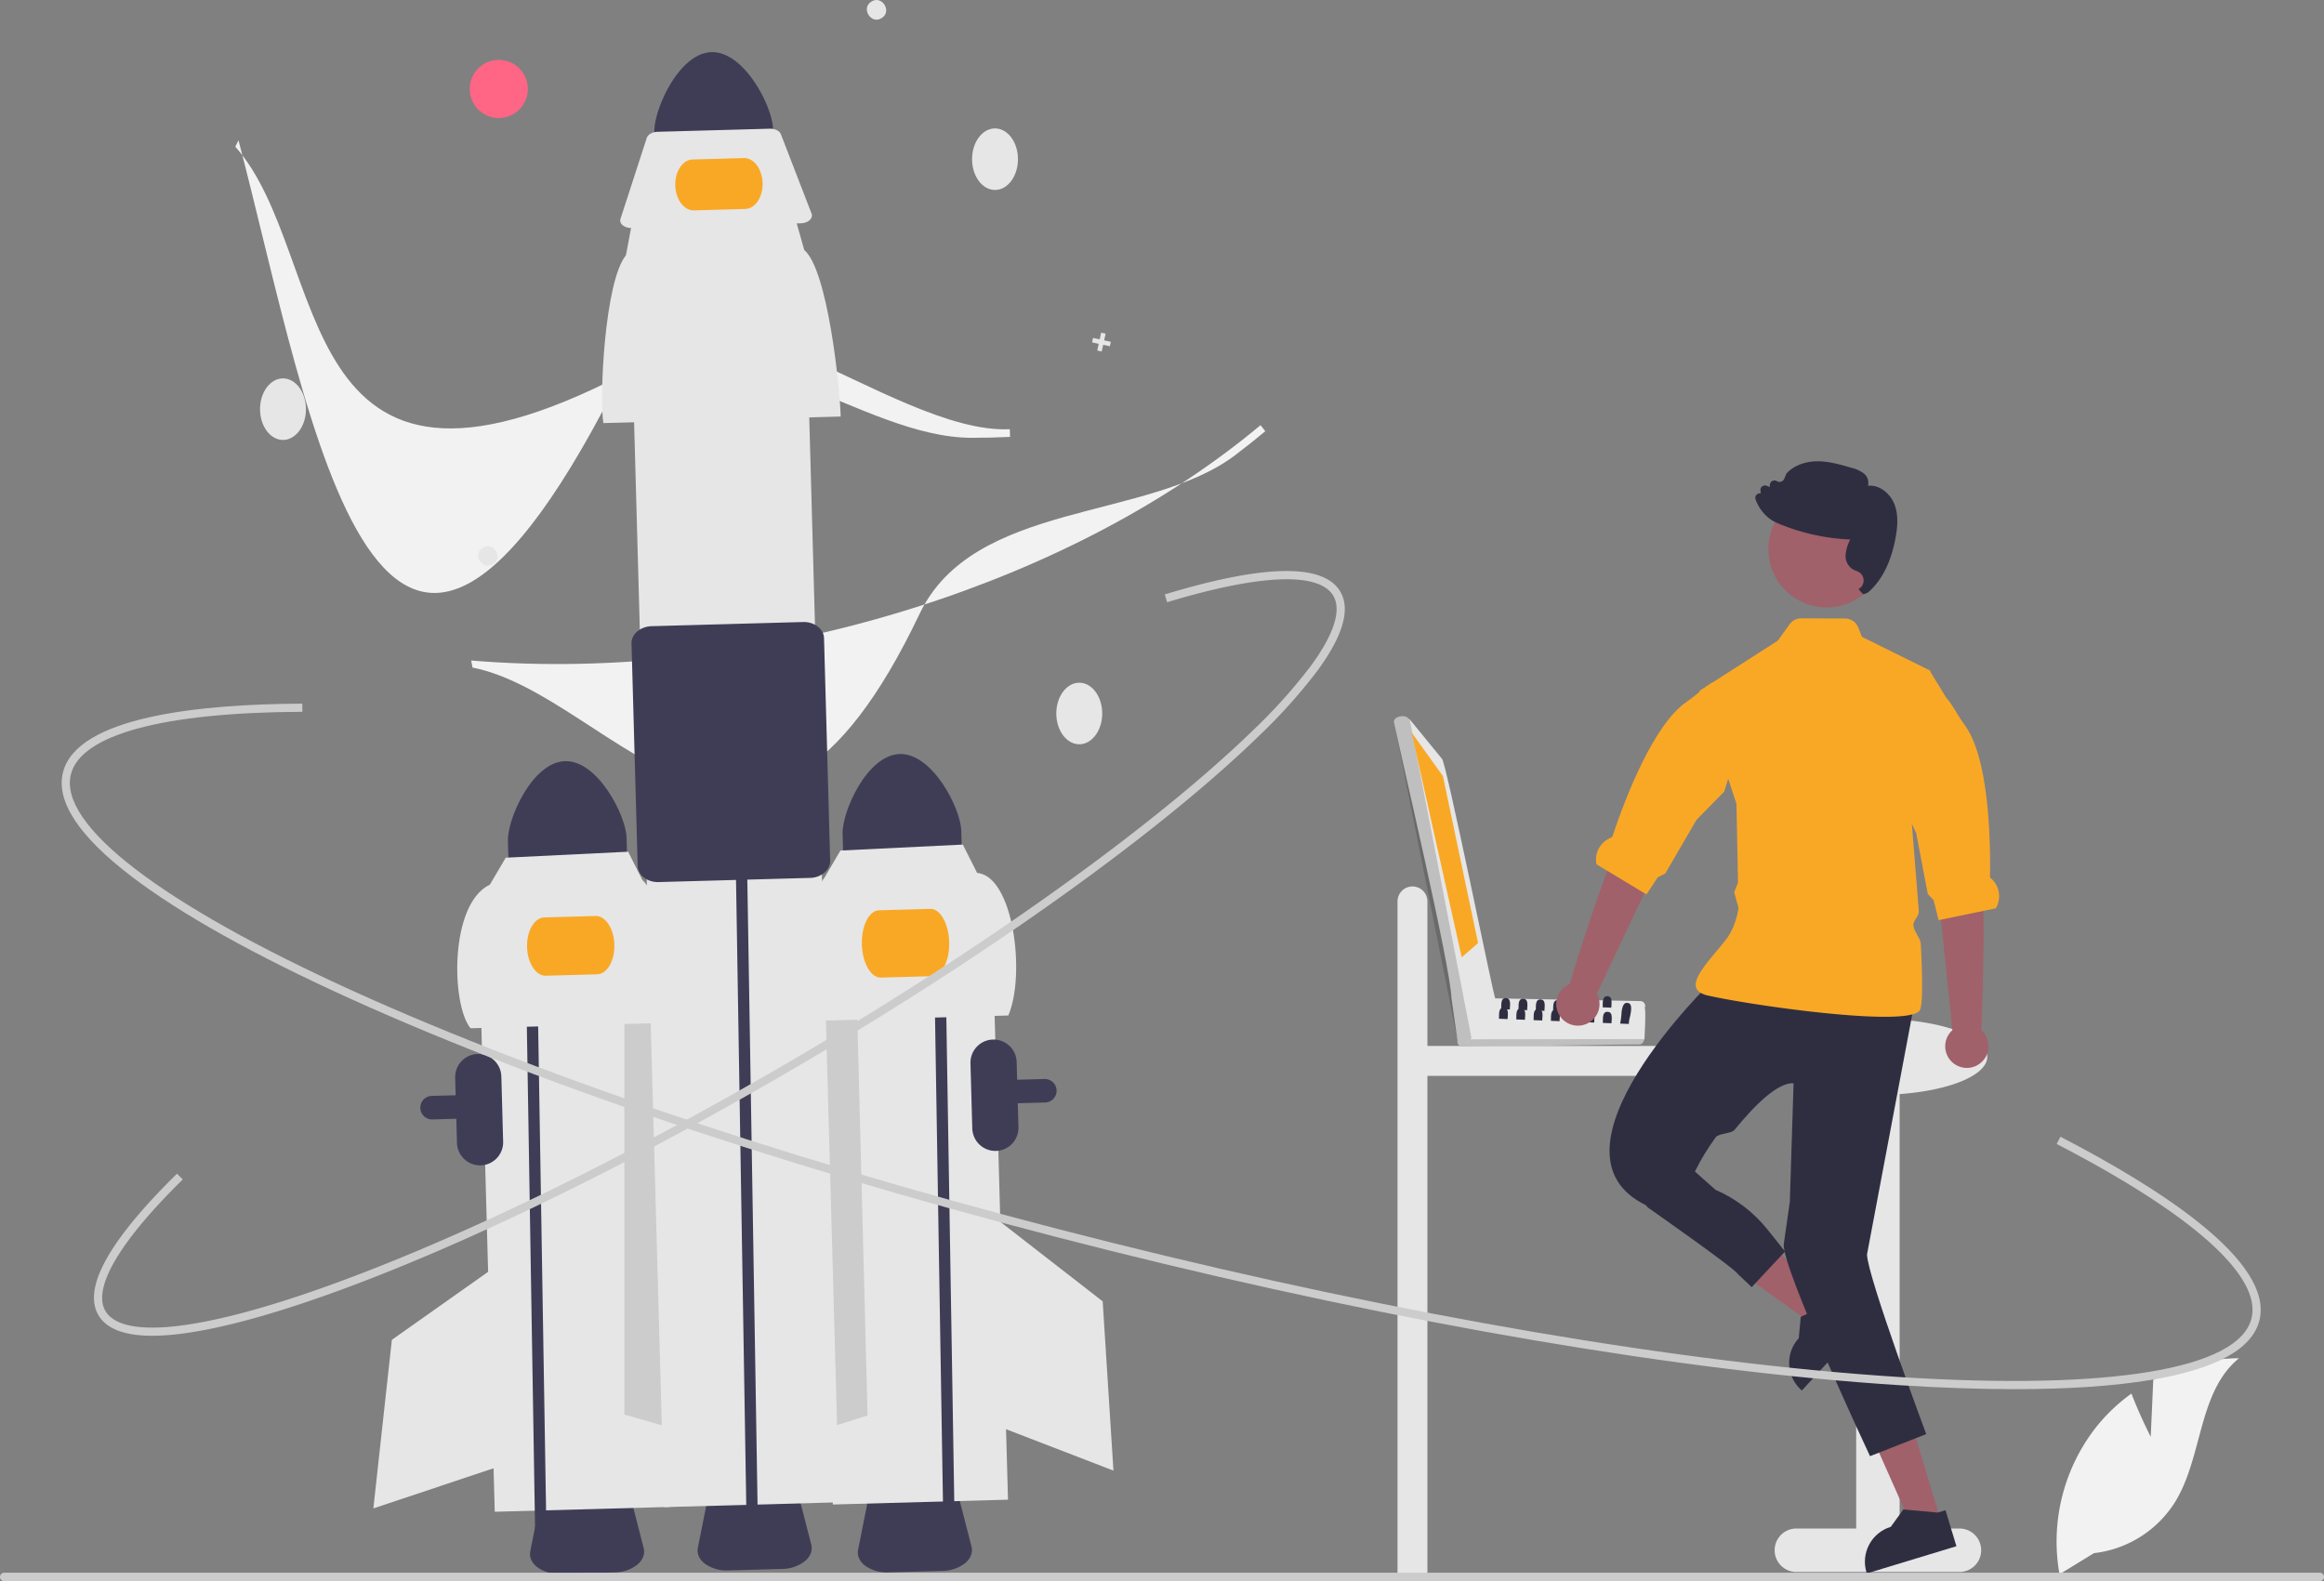 <svg xmlns="http://www.w3.org/2000/svg" xmlns:xlink="http://www.w3.org/1999/xlink" width="855.157" height="581.907" xmlns:v="https://vecta.io/nano"><rect width="100%" height="100%" fill="#808080" stroke="none"/><style><![CDATA[.B{fill:#e6e6e6}.C{fill:#3f3d56}.D{fill:#f9a826}.E{fill:#a0616a}.F{fill:#2f2e41}]]></style><path d="M519.741 326.238a5.5 5.5 0 0 1 5.5 5.5v53.206h105.5a5.5 5.5 0 1 1 0 11h-105.5v184h-11V331.738a5.5 5.5 0 0 1 5.5-5.5z" class="B"/><g class="C"><use xlink:href="#B"/><use xlink:href="#B" x="120.63" y="-0.56"/><path d="M157.282 411.629a4.33 4.33 0 0 1 1.595-8.308l225.468-6.226a4.33 4.33 0 0 1 4.449 4.208h0c.063 2.39-1.82 4.38-4.209 4.448h0l-225.468 6.226c-.63.019-1.256-.1-1.834-.349z"/></g><path d="M176.042 338.768l64.449-1.78 6.009 217.597-64.449 1.78z" class="B"/><path fill="#ccc" d="M242.126 333.079l-12.389 33.749.011 153.759 15.096 4.329-2.718-191.837z"/><g class="C"><use xlink:href="#C"/><path d="M176.878 428.881a8.51 8.51 0 0 1-8.731-8.262l-.662-23.991a8.5 8.5 0 1 1 16.994-.469l.662 23.991a8.51 8.51 0 0 1-8.262 8.731zm16.355-89.597l-.305-15.855 4.158-.103.305 15.804 3.769 230.346-4.159.115"/></g><path d="M247.881 376.361l-74.739 2.064c-7.139-8.705-7.787-45.793 7.111-52.851l5.842-9.92 45.043-2.199 5.264 10.445c7.411 6.306 11.232 43.162 11.479 52.461z" class="B"/><path d="M219.751 358.573l-18.9.522c-3.647.101-6.748-4.631-6.911-10.546s2.672-10.811 6.319-10.912l18.9-.522c3.647-.101 6.748 4.631 6.911 10.546s-2.672 10.811-6.319 10.912z" class="D"/><path d="M183.151 465.568l-38.959 27.52-6.806 62.05 45.448-15.185.317-74.385zm117.301-129.465l64.449-1.78 6.009 217.597-64.449 1.78z" class="B"/><path fill="#ccc" d="M301.996 333.806l13.261 33.416 3.979 153.708-14.979 4.719-2.261-191.843z"/><ellipse cx="397.132" cy="262.584" rx="8.447" ry="11.327" class="B"/><g class="C"><use xlink:href="#C" x="123.152" y="-2.63"/><path d="M343.567 344.247l-.305-15.855 4.158-.104.305 15.805 3.769 230.346-4.159.115"/></g><path d="M371.034 373.731l-74.738 2.064c-1.303-7.877.383-44.633 7.111-52.851l5.842-9.92 45.043-2.199 5.264 10.445c13.299 1.084 17.95 37.203 11.479 52.461z" class="B"/><path d="M342.995 359.254l-18.9.522c-3.647.101-6.768-5.374-6.957-12.202s2.626-12.466 6.273-12.567l18.9-.522c3.647-.101 6.768 5.374 6.957 12.202s-2.626 12.466-6.273 12.567z" class="D"/><path d="M368.086 449.662l37.663 29.268 3.966 62.297-44.706-17.244 3.077-74.321z" class="B"/><path d="M357.568 161.121c-40.413 0-86.857-44.846-127.949-23.539-124.415 64.514-107.289-43.44-143.032-83.589l1.173-2.354c27.059 103.218 51.543 267.692 142.399 83.205 22.759-46.214 97.455 25.22 141.423 23.113l.076 2.829q-6.965.336-14.091.335zm96.997 6.346c-32.216 24.4-96.316 16.691-116.208 58.487-60.228 126.545-111.754 30.148-164.488 19.724l-.486-2.585c52.79 4.378 109.414-2.415 163.751-19.648 49.104-15.571 92.915-38.736 126.692-66.962l1.769 2.209q-5.349 4.473-11.031 8.774z" fill="#f2f2f2"/><g class="B"><ellipse cx="104.132" cy="150.584" rx="8.447" ry="11.327"/><ellipse cx="366.132" cy="58.584" rx="8.447" ry="11.327"/><path d="M181.471 207.629c-3.862 2.573-7.815-3.551-3.878-6.01 3.862-2.573 7.815 3.551 3.878 6.01zm143-201c-3.862 2.573-7.815-3.551-3.878-6.01 3.862-2.573 7.815 3.551 3.878 6.01zm84.278 119.172l-2.457-.539.538-2.458-1.638-.359-.539 2.458-2.457-.538-.359 1.638 2.457.539-.538 2.457 1.638.359.539-2.458 2.457.539.359-1.638z"/></g><circle cx="183.535" cy="32.737" r="10.702" fill="#ff6584"/><path d="M261.816 19.19c-12.057.342-21.257 21.209-21.036 29.352l.407 14.742 43.659-1.206-.407-14.742c-.229-8.143-10.565-28.47-22.623-28.146zm25.997 558.219l-19.832.548a13.81 13.81 0 0 1-8.486-2.379c-2.154-1.602-3.142-3.768-2.708-5.943l3.903-19.613c.736-3.7 5.27-6.497 10.78-6.649l10.952-.302c5.51-.152 10.192 2.39 11.13 6.044l4.979 19.368c.552 2.148-.314 4.365-2.376 6.083a13.81 13.81 0 0 1-8.342 2.844z" class="C"/><path d="M232.207 114.816l64.449-1.78 12.146 439.848-64.449 1.78z" class="B"/><path d="M270.868 325.949l-.305-15.855 4.158-.103.305 15.804 3.769 230.346-4.159.115" class="C"/><g class="B"><path d="M309.345 153.292l-87.326 2.411c-1.523-9.203.447-52.15 8.308-61.752l2.154-11.462 60.297-1.665 3.155 11.171c8.659 7.368 13.123 50.431 13.412 61.297z"/><path d="M294.685 82.176l-62.223 1.718c-2.297.063-4.193-1.142-4.236-2.693a1.95 1.95 0 0 1 .097-.658l9.665-29.775c.414-1.275 2.061-2.211 3.984-2.264l41.264-1.139c1.923-.053 3.619.791 4.103 2.041l11.293 29.196c.578 1.493-.756 3.047-2.98 3.471a6.08 6.08 0 0 1-.969.104z"/></g><path d="M238.6 323.926c-.562-.241-1.092-.548-1.581-.915-1.419-.995-2.297-2.591-2.379-4.321l-2.261-81.878c-.093-3.389 3.225-6.241 7.398-6.356l55.703-1.538c4.173-.116 7.643 2.549 7.737 5.938l2.261 81.878c.014 1.733-.775 3.374-2.137 4.446-1.488 1.212-3.342 1.885-5.261 1.91l-55.702 1.538a8.92 8.92 0 0 1-3.777-.701z" class="C"/><path d="M274.253 76.907l-18.9.522c-3.647.101-6.731-4.02-6.874-9.184s2.709-9.449 6.356-9.55l18.9-.522c3.647-.101 6.731 4.02 6.874 9.184s-2.709 9.449-6.356 9.55z" class="D"/><path d="M721.009 562.528h-22V402.651c18.402-1.32 32.233-6.955 32.233-13.707 0-7.732-18.132-14-40.5-14s-40.5 6.268-40.5 14c0 6.818 14.1 12.494 32.767 13.742v159.842h-22a8 8 0 1 0 0 16h60a8 8 0 1 0 0-16z" class="B"/><path d="M676.847 481.363l-7.227 7.875-33.814-24.126 10.665-11.623 30.376 27.874z" class="E"/><path d="M658.368 502.148a13.32 13.32 0 0 0 4.336 9.307l.318.296 9.478-10.329 13.821-15.064-10.203-9.367-1.842 2.012-.192.207-9.182 4.343-1.946.925-.333.155-.732 7.865v.007c-2.418 2.612-3.687 6.085-3.522 9.64z" class="F"/><path d="M714.287 559.924l-10.227 3.107-16.85-37.968 15.094-4.585 11.983 39.446z" class="E"/><path d="M686.801 578.643l.126.422 32.976-10.018-4.025-13.251-2.604.792-.274.081-12.26-1.125-.363-.03-4.639 6.4c-7.087 2.152-11.088 9.641-8.938 16.728zm-56.844-217.515s-65.294 63.042-24.016 82.556h12.758c2.773-9.014 7.036-17.501 12.611-25.108 1.205-1.577 5.721-1.257 6.975-2.794 7.657-9.387 15.958-17.448 21.691-17.128l-1.372 43.558-2.22 15.537c-1.165 8.032 31.727 78.161 31.727 78.161l20.674-8.125s-21.54-57.762-21.792-66.089l17.262-91.562z" class="F"/><path d="M624.512 364.237a3.89 3.89 0 0 0 1.273 1.154 8.99 8.99 0 0 0 2.671.991c14.701 3.337 62.726 10.255 75.192 6.955 1.532-.4 2.53-.962 2.856-1.702 1.043-2.338.91-12.215.296-24.142-.111-2.234-2.575-4.654-2.723-6.992-.104-1.753 2.109-3.403 1.99-5.186l-2.567-32.118-.747-8.116 7.584-47.817-.355-.585-.4-.2-24.453-12.104-1.332-3.403c-.79-2.005-2.721-3.327-4.876-3.337l-16.107-.067a5.25 5.25 0 0 0-4.284 2.175l-4.365 6.045-28.855 18.497.111.34 13.54 41.203.067 3.211v.007l.503 25.821-1.398 3.5 1.576 5.741s-.725 6.711-4.609 11.697c-3.522 4.528-8.005 9.248-10.033 13.081v.007c-1.125 2.116-1.502 3.951-.555 5.342z" class="D"/><path d="M602.806 439.939l3.49 4.41s32.098 22.456 33.2 24.555l5.073 4.8 12.274-13.12-6.383-8c-5.108-6.402-11.708-11.455-19.221-14.716h0l-9.782-8.679z" class="F"/><path d="M718.425 379.131l-5.845-56.578-1.543-23.286 16.36-2.958s-.648 16.65 1.495 26.044c2.115 9.27.281 55.535.15 56.773a7.96 7.96 0 0 1-5.302 13.893 7.96 7.96 0 0 1-5.315-13.888z" class="E"/><path d="M698.943 293.447l4.558 9.751 1.591 3.396 4.284 22.433 2.138 2.271 1.842 7.332.866-.178 15.611-3.233 4.55-.94a8.65 8.65 0 0 0-1.568-10.824c-.311-.281-.57-.555-.562-.814.259-15.604-.695-44.096-9.315-55.823-2.738-3.722-4.38-7.428-6.77-10.018-.007-.007-.007-.015-.015-.015l-5.815-9.522-.355-.585-.4-.2z" class="D"/><circle cx="672.128" cy="202.131" r="21.431" class="E"/><path d="M697.575 197.52c.628-3.601 1.117-8.27-.681-12.42-1.519-3.493-5.32-6.768-9.545-6.326a4.4 4.4 0 0 0-1.373-4.399c-1.376-1.08-2.979-1.834-4.688-2.204-3.971-1.167-8.084-2.377-12.332-2.4-4.767-.026-8.99 1.607-11.58 4.486l-.063.093-.776 1.854a1.87 1.87 0 0 1-1.149 1.057c-.52.172-1.09.102-1.553-.19-.511-.314-1.15-.335-1.681-.055s-.873.821-.9 1.42l-.041.791-1.112-.443a1.69 1.69 0 0 0-2.299 1.851l.148.941a1.81 1.81 0 0 0-1.38.311c-.58.426-.818 1.178-.589 1.86a15.4 15.4 0 0 0 4.284 6.4 12.8 12.8 0 0 0 2.908 1.977q.329.166.685.315a76.25 76.25 0 0 0 26.963 6.108c-.878 1.675-1.445 3.495-1.674 5.372-.258 2.171.71 4.306 2.514 5.541a7.4 7.4 0 0 0 1.204.552 7.94 7.94 0 0 1 1.155.534 3.6 3.6 0 0 1-.148 6.243s1.595 1.947 1.85 1.914a4.98 4.98 0 0 0 2.625-1.553c4.641-4.507 7.746-11.107 9.229-19.63z" class="F"/><path d="M791.398 528.793l.931-20.943a67.64 67.64 0 0 1 31.55-7.986c-15.153 12.389-13.259 36.269-23.532 52.929-6.571 10.476-17.55 17.394-29.835 18.801l-12.68 7.764c-3.521-19.631 1.73-39.819 14.37-55.246 3.546-4.242 7.612-8.02 12.103-11.246 3.037 8.008 7.094 15.927 7.094 15.927z" fill="#f2f2f2"/><path d="M855.157 580.354a1.55 1.55 0 0 1-1.553 1.553H1.553c-.858 0-1.553-.695-1.553-1.553s.695-1.553 1.553-1.553h852.05a1.55 1.55 0 0 1 1.553 1.553z" fill="#ccc"/><path d="M366.498 423.566a8.51 8.51 0 0 1-8.731-8.262l-.662-23.991a8.5 8.5 0 0 1 16.994-.469l.662 23.991a8.51 8.51 0 0 1-8.262 8.731z" class="C"/><g fill="#ccc"><path d="M741.354 511.248q-19.368 0-42.457-1.464c-79.614-5.056-182.738-22.633-290.376-49.492s-206.93-59.794-279.585-92.734c-35.393-16.047-62.556-31.236-80.735-45.147-19.247-14.727-27.666-27.564-25.024-38.153 5.148-20.629 50.731-25.142 88.064-25.295l.013 3c-51.268.21-81.514 8.387-85.166 23.022-4.652 18.64 33.287 47.741 104.087 79.841 72.496 32.868 171.605 65.739 279.073 92.557s210.401 44.363 289.84 49.408c77.579 4.928 124.743-2.937 129.395-21.578 3.862-15.477-21.598-38.275-71.689-64.198l1.379-2.664c36.397 18.836 78.646 45.852 73.222 67.589-2.643 10.589-16.105 17.965-40.015 21.923-13.629 2.256-30.37 3.387-50.024 3.387z"/><path d="M56.059 491.595c-10.246 0-16.907-2.546-19.855-7.607-5.814-9.98 3.923-27.493 28.941-52.051l2.102 2.141c-23.239 22.813-33.343 40.001-28.451 48.4 3.096 5.313 12.309 7.217 26.648 5.504 14.235-1.699 33.101-6.765 56.072-15.055 47.291-17.067 106.623-45.856 167.065-81.064s114.75-72.616 152.927-105.335c7.333-6.286 13.987-12.333 19.779-17.971a196.96 196.96 0 0 0 20.976-23.377c8.563-11.627 11.453-20.581 8.358-25.895-5.17-8.875-26.888-8.04-61.156 2.353l-.87-2.871c36.766-11.149 58.507-11.483 64.619-.992 3.797 6.519.926 16.337-8.534 29.184-6.456 8.471-13.578 16.412-21.299 23.748-5.837 5.683-12.539 11.772-19.92 18.1-38.31 32.833-92.777 70.354-153.369 105.649s-120.1 64.168-167.556 81.295c-23.185 8.367-42.273 13.485-56.735 15.211a82.7 82.7 0 0 1-9.74.635z"/></g><path d="M603.602 368.423l-53.771-1.01c-.369-1.293-12.75 14.573-13.051 14.671a1.81 1.81 0 0 0 .605 2.908c.728.442 64.932-.746 65.71-.591.687-.011 1.306-.415 1.594-1.038l.429-.961c.045-1.644.583-10.048.1-11.485a1.78 1.78 0 0 0-1.615-2.494z" class="B"/><path d="M605.117 382.4c-.377.905-.859 2.043-2.023 2.001l-65.032.73c-.626-.007-1.202-.339-1.522-.877s-.336-1.203-.043-1.756z" opacity=".17"/><path d="M550.135 367.218c-.7-1.211-18.086-87.238-19.537-87.958l-11.87-14.521-1.061-.798c-1.475-.81-5.014-.262-4.696 1.991h0c2.789 13.37 20.726 89.518 21.119 101.39l2.159 15.124c.078.52.372.984.81 1.275s.979.384 1.489.255c1.259-.136 2.353-.926 2.877-2.079.162-.534 9.522-14.37 8.709-14.68z" class="B"/><path d="M518.725 264.74l22.703 117.161c-.759 1.922-4.312 3.268-5.139.747-.014-.003-23.291-116.644-23.315-116.713-.248-2.807 4.39-2.896 5.751-1.195z" opacity=".17"/><path d="M519.409 269.531l11.53 16.072 12.942 61.465-6.016 5.248-18.456-82.785z" class="D"/><g class="F"><path d="M596.159 376.71l3.19.13a12.54 12.54 0 0 1 .46-2.76c.48-2.28.91-4.99-1.08-4.98-1.35-.13-1.81 1.58-2.05 3.44a26.32 26.32 0 0 1-.52 4.17zm-18.3-4.29l2.15.08 1.04.04c-.02-1.14.51-3.49-.78-4.07a1.6 1.6 0 0 0-.65-.13c-1.21-.07-1.57.85-1.68 1.91-.07.64-.04 1.32-.06 1.85a3.23 3.23 0 0 1-.02.32zm-6.37-.26l2.16.09 1.03.04c-.02-1.31.67-4.17-1.43-4.21-1.94-.11-1.69 2.36-1.74 3.76a3.23 3.23 0 0 1-.02.32zm-6.37-.25l2.15.08 1.04.04c-.02-1.3.67-4.16-1.43-4.2-1.94-.12-1.69 2.35-1.74 3.76a3.23 3.23 0 0 1-.02.32zm-6.37-.26l2.16.09 1.03.04c-.02-1.31.67-4.16-1.43-4.21-1.94-.11-1.69 2.36-1.74 3.76a3.23 3.23 0 0 1-.02.32zm-6.37-.25l2.15.08 1.04.04c-.02-1.2.56-3.71-.98-4.14h-.01a1.49 1.49 0 0 0-.44-.06 1.51 1.51 0 0 0-.54.05h-.01c-1.34.35-1.15 2.45-1.19 3.71a3.23 3.23 0 0 1-.02.32zm37.35-.68l3.19.13.01-.4a13.33 13.33 0 0 0 .04-2.29c-.11-.84-.47-1.5-1.48-1.52-1.03-.06-1.44.6-1.6 1.45a3.15 3.15 0 0 0-.08.44v.01c-.08.78-.03 1.62-.08 2.18zm-6.37-.26l3.19.13a23.28 23.28 0 0 0 .06-2.58c-.09-.88-.44-1.6-1.49-1.62-1.06-.07-1.47.65-1.63 1.54-.15.86-.07 1.89-.13 2.53z"/><path d="M576.989 370.21l.95.04 2.24.09c-.01-.48.08-1.18.09-1.87a4.14 4.14 0 0 0-.02-.62c-.08-.93-.41-1.7-1.5-1.72-1.11-.06-1.5.71-1.64 1.65-.14.84-.06 1.81-.12 2.43zm12.8 6.25l3.19.12c-.01-1.3.67-4.16-1.43-4.2-2.1-.13-1.64 2.77-1.76 4.08zm-6.37-.26l3.19.13c-.01-1.31.67-4.17-1.43-4.21-2.1-.12-1.64 2.78-1.76 4.08zm-6.37-.25l3.19.12c-.01-.93.34-2.65-.23-3.57a1.32 1.32 0 0 0-1.2-.63c-.327-.035-.656.047-.93.23-1.02.67-.73 2.79-.83 3.85zm-6.37-.26l3.19.13c-.01-.93.33-2.64-.22-3.57a1.32 1.32 0 0 0-1.21-.64 1.39 1.39 0 0 0-.93.23c-1.02.69-.73 2.8-.83 3.85zm-6.37-.25l3.19.12c-.01-.93.34-2.65-.23-3.57a1.32 1.32 0 0 0-1.2-.63c-.327-.035-.657.047-.93.23-1.02.67-.73 2.79-.83 3.85zm-6.37-.26l3.19.13c-.01-.93.33-2.64-.22-3.57a1.31 1.31 0 0 0-1.21-.64 1.39 1.39 0 0 0-.93.23c-1.02.69-.73 2.8-.83 3.85zm-6.37-.25l3.19.12c-.01-.93.33-2.64-.23-3.57a1.31 1.31 0 0 0-1.2-.63c-.327-.035-.657.047-.93.23-1.02.68-.73 2.79-.83 3.85z"/></g><path d="M587.595 365.686l24.313-51.421 9.193-21.45-14.448-8.227s-4.921 15.919-10.064 24.067c-5.075 8.04-18.718 52.287-19.006 53.497a7.96 7.96 0 0 0 .384 14.866 7.96 7.96 0 0 0 9.628-11.333z" class="E"/><path d="M587.447 318.079l18.388 11.093 4.17-6.303 2.777-1.433 11.494-19.737 10.162-10.354 13.427-42.919-17.47 2.621-.023.007c-3.112 1.651-5.896 4.602-9.713 7.203-12.026 8.196-22.395 34.752-27.336 49.559-.081.243-.414.412-.8.578-3.776 1.614-5.898 5.661-5.077 9.685z" class="D"/><defs ><path id="B" d="M226.147 578.694l-19.832.548a13.81 13.81 0 0 1-8.486-2.379c-2.154-1.602-3.142-3.768-2.708-5.943l3.903-19.613c.735-3.7 5.27-6.497 10.78-6.649l10.952-.302c5.51-.152 10.192 2.39 11.13 6.044l4.979 19.368c.552 2.148-.314 4.365-2.376 6.083a13.81 13.81 0 0 1-8.342 2.844z"/><path id="C" d="M207.931 280.122c-12.057.342-21.257 21.209-21.036 29.352l.407 14.742 43.659-1.206-.407-14.742c-.229-8.143-10.566-28.47-22.623-28.146z"/></defs></svg>